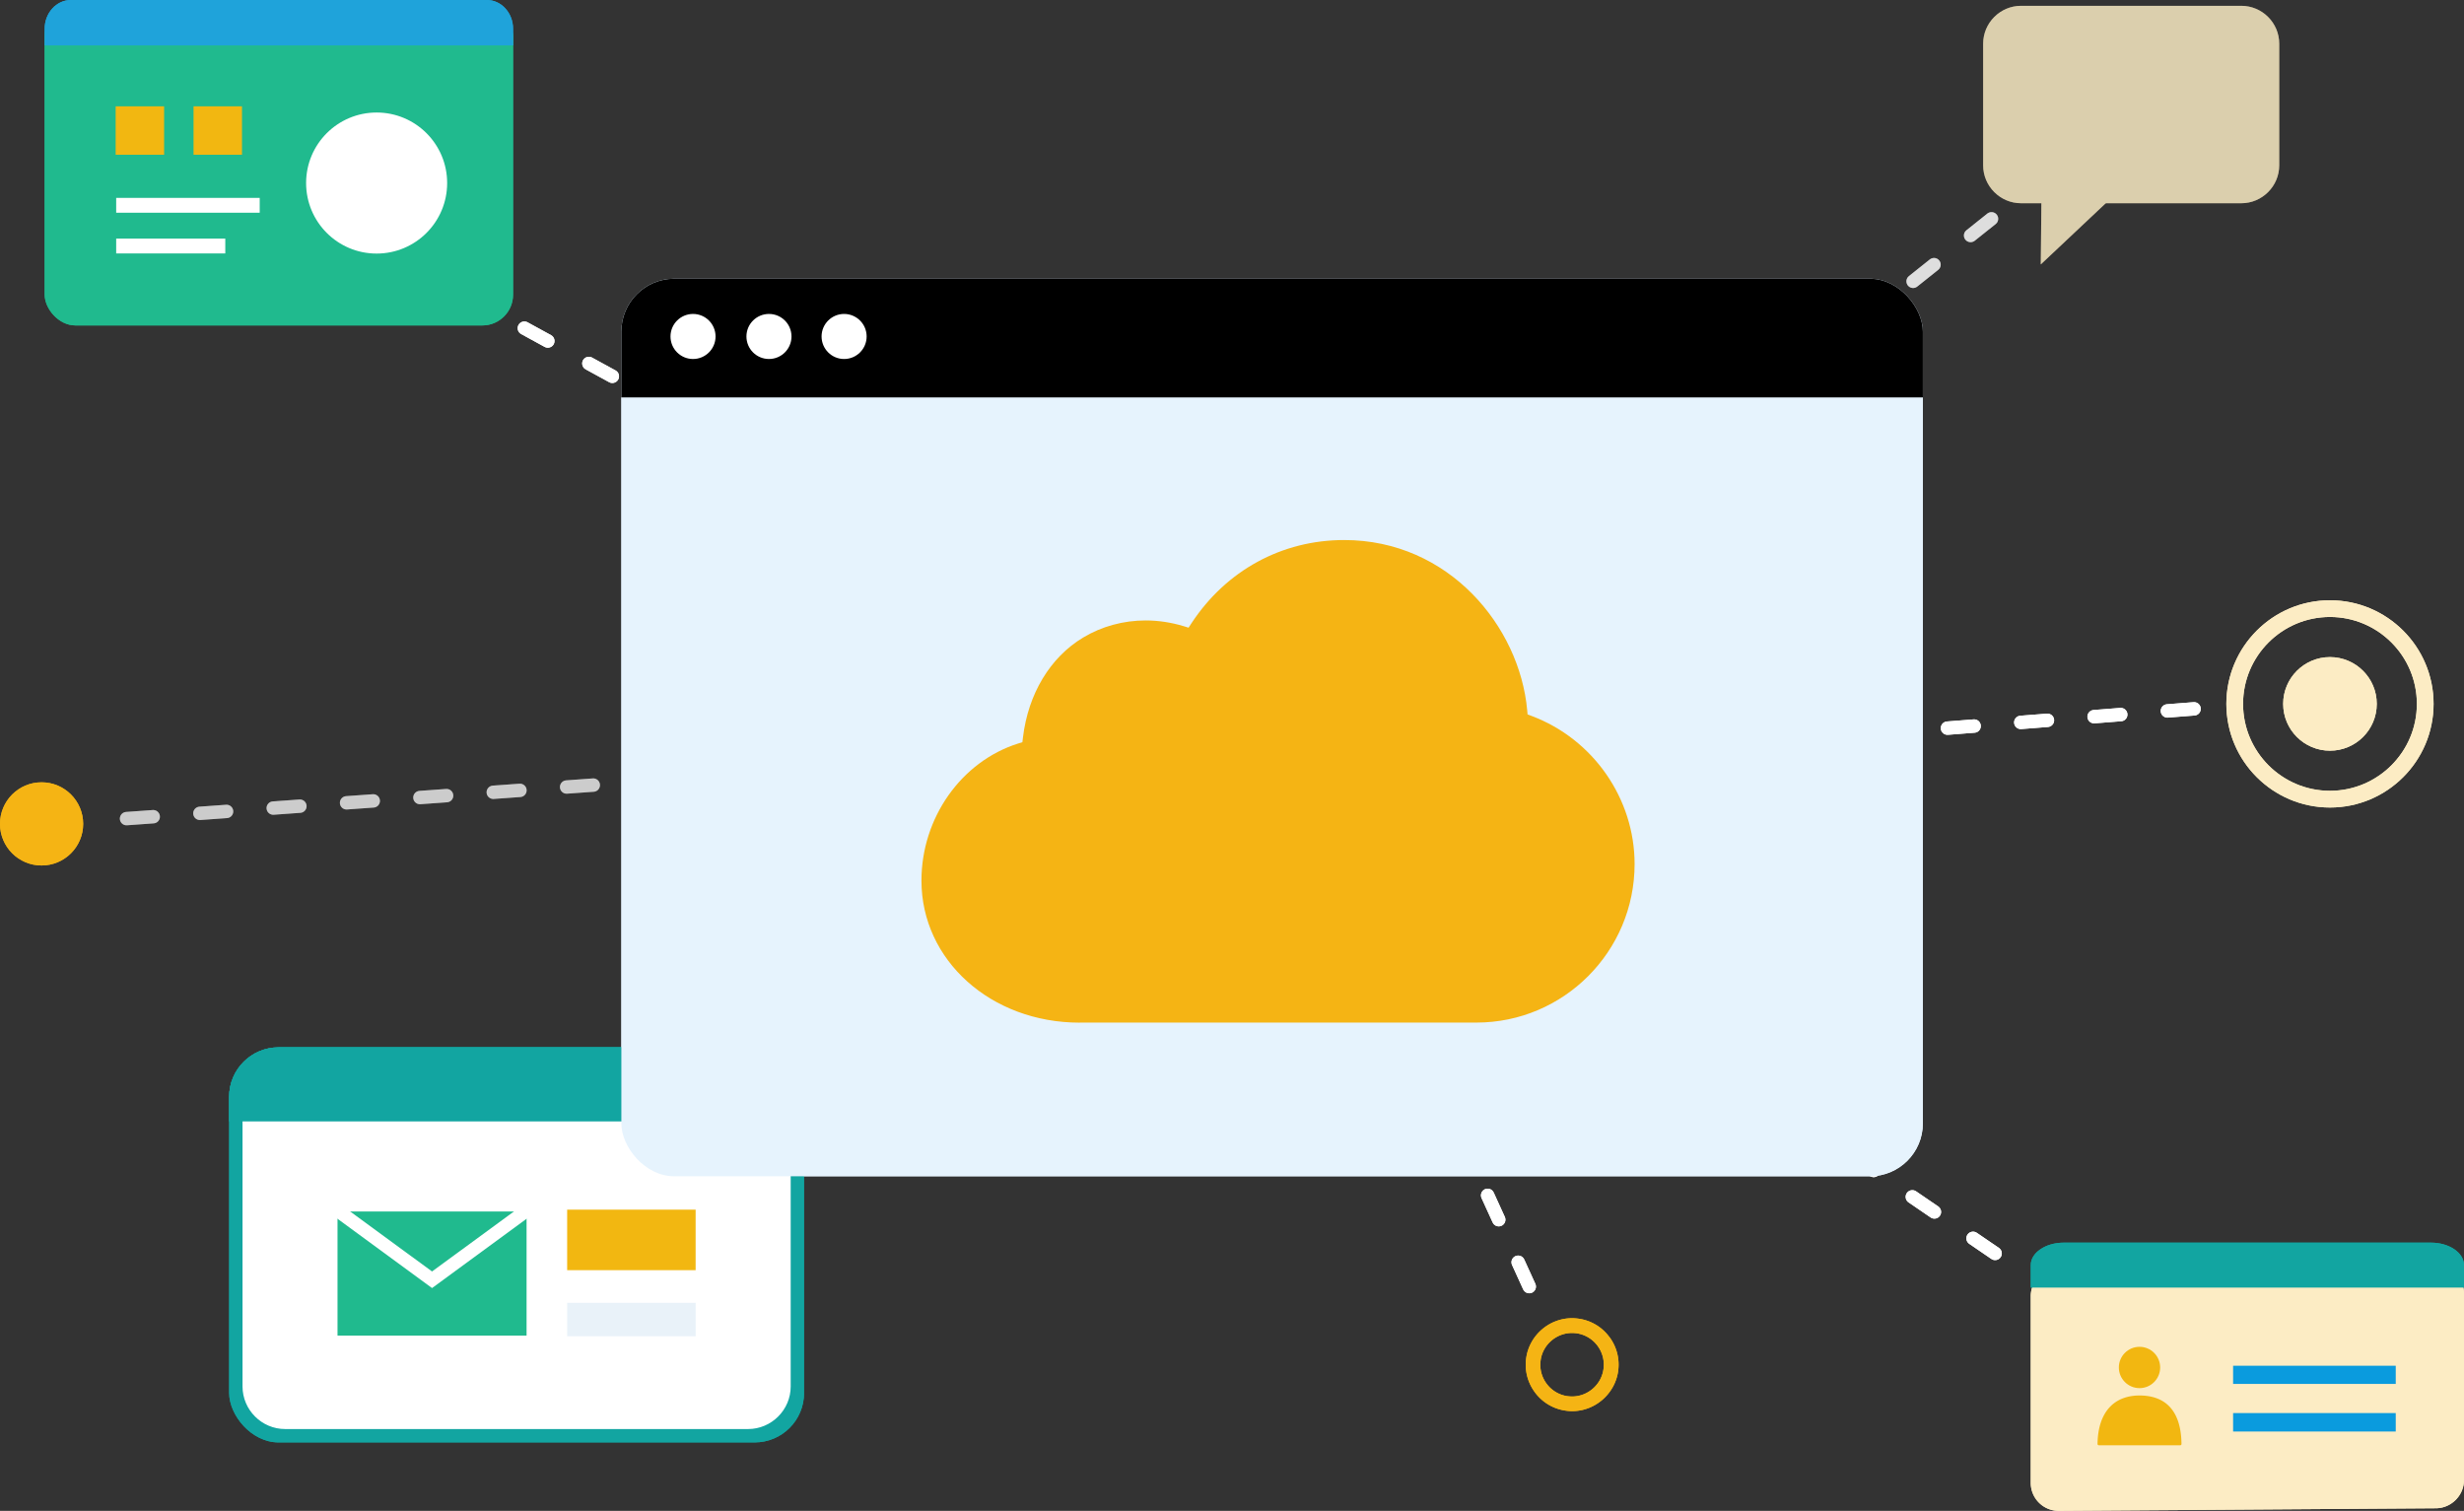 <svg id="_レイヤー_1" xmlns="http://www.w3.org/2000/svg" viewBox="0 0 368.59 226"><rect x="0" y="0" width="368.59" height="226" fill="#333333" stroke="none"/><defs><clipPath id="clippath"><rect class="cls-1" x="34.28" y="156.67" width="86" height="59.09" rx="7.39" ry="7.39"/></clipPath><clipPath id="clippath-1"><rect class="cls-1" x="92.95" y="41.7" width="194.69" height="134.25" rx="7.91" ry="7.91"/></clipPath><clipPath id="clippath-2"><rect class="cls-1" x="34.28" y="156.67" width="86" height="59.09" rx="7.39" ry="7.39"/></clipPath><clipPath id="clippath-3"><rect class="cls-1" x="92.95" y="41.7" width="194.69" height="134.25" rx="7.91" ry="7.91"/></clipPath><style>.cls-1,.cls-2,.cls-3,.cls-4,.cls-5,.cls-6,.cls-7{fill:none}.cls-2{stroke-width:2.22px}.cls-2,.cls-3,.cls-4,.cls-5,.cls-6{stroke:#fff}.cls-2,.cls-4{stroke-miterlimit:10}.cls-9{fill:#e6f3fd}.cls-10{fill:#e9f2f9}.cls-11{fill:#f5b414}.cls-12{fill:#fff}.cls-13{fill:#f2b711}.cls-14,.cls-15{fill:#fcecc4}.cls-16{fill:#1fa3da}.cls-17{fill:#20ba8e}.cls-18{fill:#12a5a1}.cls-19{fill:#0a9bde}.cls-3,.cls-4,.cls-5,.cls-6,.cls-7{stroke-width:2px}.cls-23,.cls-3{opacity:.6}.cls-3,.cls-5,.cls-6,.cls-7{stroke-dasharray:0 0 4 7;stroke-linecap:round;stroke-linejoin:round}.cls-15{fill-rule:evenodd}.cls-5{opacity:.5}.cls-7{stroke:#0a9bde}</style></defs><path class="cls-6" d="M68.79 43.81l125.32 68.56"/><path class="cls-5" d="M18.93 122.45l170.73-12.26"/><path class="cls-7" d="M110.04 166.56l91.82-52.04"/><path class="cls-6" d="M228.76 192.45l-34.65-75.99m104.34 71.03l-105.16-71.85m134.92-9.61l-133.28 10.43"/><path class="cls-3" d="M297.91 32.73l-102.98 82.09"/><path class="cls-14" d="M348.54 89.79c-8.55 0-15.5 6.95-15.5 15.5s6.95 15.5 15.5 15.5 15.5-6.95 15.5-15.5-6.95-15.5-15.5-15.5zm0 28.5c-7.17 0-13-5.83-13-13s5.83-13 13-13 13 5.83 13 13-5.83 13-13 13z"/><circle class="cls-14" cx="348.54" cy="105.29" r="7"/><path class="cls-11" d="M240.75 200a6.88 6.88 0 00-4.55-2.74c-.34-.05-.69-.08-1.03-.08-3.41 0-6.36 2.54-6.86 5.92-.27 1.83.18 3.66 1.29 5.16a6.88 6.88 0 004.55 2.74c.34.05.69.08 1.03.08 3.41 0 6.36-2.55 6.87-5.92.27-1.83-.18-3.66-1.29-5.16zm-10.28 3.43c.34-2.31 2.36-4.04 4.69-4.04.23 0 .47.02.71.05 2.59.39 4.38 2.81 3.99 5.4-.34 2.31-2.36 4.05-4.69 4.05-.23 0-.47-.02-.71-.05a4.712 4.712 0 01-3.11-1.87 4.716 4.716 0 01-.88-3.52z"/><g clip-path="url(#clippath)"><rect class="cls-12" x="35.28" y="157.67" width="84" height="57.09" rx="6.37" ry="6.37"/><path class="cls-18" d="M118.28 158.67v48.72c0 3.5-2.87 6.37-6.37 6.37H42.65c-3.5 0-6.37-2.87-6.37-6.37v-42.35c0-3.5 2.87-6.37 6.37-6.37h75.63m2 4.37c0-3.5-2.87-6.37-6.37-6.37H40.65c-3.5 0-6.37 2.87-6.37 6.37v46.35c0 3.5 2.87 6.37 6.37 6.37h73.25c3.5 0 6.37-2.87 6.37-6.37v-46.35z"/><path class="cls-18" d="M34.28 156.67h86v11.07h-86z"/><path class="cls-13" d="M84.84 180.94h19.22V190H84.84z"/><path class="cls-10" d="M84.84 194.88h19.22v5H84.84z"/><path class="cls-17" transform="rotate(-180 64.63 190.505)" d="M50.49 181.22h28.28v18.57H50.49z"/><path class="cls-4" d="M50.49 181.07l14.14 10.36 14.14-10.36"/></g><rect class="cls-17" x="6.68" y=".94" width="70.07" height="47.74" rx="4.6" ry="4.6"/><rect class="cls-1" x="6.68" y=".94" width="70.07" height="54.38" rx="3.56" ry="3.56"/><path class="cls-13" d="M17.3 15.9h7.25v7.25H17.3zm11.65 0h7.25v7.25h-7.25z"/><path class="cls-16" d="M72.84 0H10.59C8.44 0 6.68 1.94 6.68 4.3v2.49h70.07V4.3c0-2.37-1.76-4.3-3.91-4.3z"/><path class="cls-2" d="M17.38 30.71h21.47M17.38 36.8H33.7"/><circle class="cls-12" cx="56.34" cy="27.38" r="10.55"/><rect class="cls-9" x="92.95" y="41.7" width="194.69" height="134.25" rx="7.91" ry="7.91"/><g clip-path="url(#clippath-1)"><path d="M90.18 37.87h198.74v21.58H90.18z"/></g><circle class="cls-12" cx="103.67" cy="50.33" r="3.37"/><circle class="cls-12" cx="115.03" cy="50.33" r="3.37"/><circle class="cls-12" cx="126.27" cy="50.33" r="3.37"/><path class="cls-11" d="M161.51 152.97c-13.27 0-23.67-9.33-23.67-21.24 0-9.38 5.94-17.81 14.45-20.51l.65-.2.08-.68c.78-6.54 4.06-12 9-14.97 2.79-1.68 6.03-2.56 9.36-2.56 1.9 0 3.81.29 5.67.85l.75.23.43-.66c5.2-7.91 13.53-12.45 22.84-12.45 15.68 0 26.24 12.93 27.38 25.43l.06.66.62.23c9.2 3.46 15.39 12.36 15.39 22.15 0 13.08-10.62 23.71-23.67 23.71h-59.32z"/><path class="cls-14" d="M368.59 221.37c0 2.32-1.9 4.23-4.21 4.24l-56.39.39a4.185 4.185 0 01-4.21-4.18V193.9c0-2.32 1.9-4.23 4.21-4.24l56.39-.39a4.185 4.185 0 014.21 4.18v27.92z"/><path class="cls-18" d="M363.66 185.88H308.7c-2.71 0-4.92 1.51-4.92 3.36v3.36h64.81v-3.36c0-1.85-2.22-3.36-4.92-3.36z"/><path class="cls-19" d="M334.05 211.37h24.33v2.76h-24.33zm0-7.08h24.33v2.72h-24.33z"/><circle class="cls-13" cx="320.05" cy="204.55" r="3.09"/><path class="cls-13" d="M326.13 216.19h-12.16a.2.2 0 01-.2-.2c.07-4.91 2.6-7.25 6.28-7.25s6.22 2.05 6.28 7.25a.2.2 0 01-.2.2z"/><g class="cls-23"><path class="cls-14" d="M305.43 24.86h15.45l-15.6 14.69.15-14.69z"/><path class="cls-15" d="M340.95 24.73c0 3.12-2.55 5.67-5.67 5.67h-32.95c-3.12 0-5.67-2.55-5.67-5.67V6.54c0-3.12 2.55-5.67 5.67-5.67h32.95c3.12 0 5.67 2.55 5.67 5.67v18.19z"/></g><circle class="cls-11" cx="6.22" cy="123.24" r="6.22"/><path class="cls-6" d="M68.79 43.81l125.32 68.56"/><path class="cls-5" d="M18.93 122.45l170.73-12.26"/><path class="cls-7" d="M110.04 166.56l91.82-52.04"/><path class="cls-6" d="M228.76 192.45l-34.65-75.99m104.34 71.03l-105.16-71.85m134.92-9.61l-133.28 10.43"/><path class="cls-3" d="M297.91 32.73l-102.98 82.09"/><path class="cls-14" d="M348.54 89.79c-8.55 0-15.5 6.95-15.5 15.5s6.95 15.5 15.5 15.5 15.5-6.95 15.5-15.5-6.95-15.5-15.5-15.5zm0 28.5c-7.17 0-13-5.83-13-13s5.83-13 13-13 13 5.83 13 13-5.83 13-13 13z"/><circle class="cls-14" cx="348.54" cy="105.29" r="7"/><path class="cls-11" d="M240.75 200a6.88 6.88 0 00-4.55-2.74c-.34-.05-.69-.08-1.03-.08-3.41 0-6.36 2.54-6.86 5.92-.27 1.83.18 3.66 1.29 5.16a6.88 6.88 0 004.55 2.74c.34.05.69.08 1.03.08 3.41 0 6.36-2.55 6.87-5.92.27-1.83-.18-3.66-1.29-5.16zm-10.28 3.43c.34-2.31 2.36-4.04 4.69-4.04.23 0 .47.02.71.05 2.59.39 4.38 2.81 3.99 5.4-.34 2.31-2.36 4.05-4.69 4.05-.23 0-.47-.02-.71-.05a4.712 4.712 0 01-3.11-1.87 4.716 4.716 0 01-.88-3.52z"/><g clip-path="url(#clippath-2)"><rect class="cls-12" x="35.28" y="157.67" width="84" height="57.09" rx="6.37" ry="6.37"/><path class="cls-18" d="M118.28 158.67v48.72c0 3.5-2.87 6.37-6.37 6.37H42.65c-3.5 0-6.37-2.87-6.37-6.37v-42.35c0-3.5 2.87-6.37 6.37-6.37h75.63m2 4.37c0-3.5-2.87-6.37-6.37-6.37H40.65c-3.5 0-6.37 2.87-6.37 6.37v46.35c0 3.5 2.87 6.37 6.37 6.37h73.25c3.5 0 6.37-2.87 6.37-6.37v-46.35z"/><path class="cls-18" d="M34.28 156.67h86v11.07h-86z"/><path class="cls-13" d="M84.84 180.94h19.22V190H84.84z"/><path class="cls-10" d="M84.84 194.88h19.22v5H84.84z"/><path class="cls-17" transform="rotate(-180 64.63 190.505)" d="M50.49 181.22h28.28v18.57H50.49z"/><path class="cls-4" d="M50.49 181.07l14.14 10.36 14.14-10.36"/></g><rect class="cls-17" x="6.68" y=".94" width="70.07" height="47.74" rx="4.6" ry="4.6"/><rect class="cls-1" x="6.68" y=".94" width="70.07" height="54.38" rx="3.56" ry="3.56"/><path class="cls-13" d="M17.3 15.9h7.25v7.25H17.3zm11.65 0h7.25v7.25h-7.25z"/><path class="cls-16" d="M72.84 0H10.59C8.44 0 6.68 1.94 6.68 4.3v2.49h70.07V4.3c0-2.37-1.76-4.3-3.91-4.3z"/><path class="cls-2" d="M17.38 30.71h21.47M17.38 36.8H33.7"/><circle class="cls-12" cx="56.34" cy="27.38" r="10.55"/><rect class="cls-9" x="92.95" y="41.7" width="194.69" height="134.25" rx="7.91" ry="7.91"/><g clip-path="url(#clippath-3)"><path d="M90.18 37.87h198.74v21.58H90.18z"/></g><circle class="cls-12" cx="103.67" cy="50.33" r="3.37"/><circle class="cls-12" cx="115.03" cy="50.33" r="3.37"/><circle class="cls-12" cx="126.27" cy="50.33" r="3.37"/><path class="cls-11" d="M161.51 152.97c-13.27 0-23.67-9.33-23.67-21.24 0-9.38 5.94-17.81 14.45-20.51l.65-.2.08-.68c.78-6.54 4.06-12 9-14.97 2.79-1.68 6.03-2.56 9.36-2.56 1.9 0 3.81.29 5.67.85l.75.23.43-.66c5.2-7.91 13.53-12.45 22.84-12.45 15.68 0 26.24 12.93 27.38 25.43l.06.66.62.23c9.2 3.46 15.39 12.36 15.39 22.15 0 13.08-10.62 23.71-23.67 23.71h-59.32z"/><path class="cls-14" d="M368.59 221.37c0 2.32-1.9 4.23-4.21 4.24l-56.39.39a4.185 4.185 0 01-4.21-4.18V193.9c0-2.32 1.9-4.23 4.21-4.24l56.39-.39a4.185 4.185 0 014.21 4.18v27.92z"/><path class="cls-18" d="M363.66 185.88H308.7c-2.71 0-4.92 1.51-4.92 3.36v3.36h64.81v-3.36c0-1.85-2.22-3.36-4.92-3.36z"/><path class="cls-19" d="M334.05 211.37h24.33v2.76h-24.33zm0-7.08h24.33v2.72h-24.33z"/><circle class="cls-13" cx="320.05" cy="204.55" r="3.09"/><path class="cls-13" d="M326.13 216.19h-12.16a.2.2 0 01-.2-.2c.07-4.91 2.6-7.25 6.28-7.25s6.22 2.05 6.28 7.25a.2.2 0 01-.2.2z"/><g class="cls-23"><path class="cls-14" d="M305.43 24.86h15.45l-15.6 14.69.15-14.69z"/><path class="cls-15" d="M340.95 24.73c0 3.12-2.55 5.67-5.67 5.67h-32.95c-3.12 0-5.67-2.55-5.67-5.67V6.54c0-3.12 2.55-5.67 5.67-5.67h32.95c3.12 0 5.67 2.55 5.67 5.67v18.19z"/></g><circle class="cls-11" cx="6.22" cy="123.24" r="6.22"/></svg>